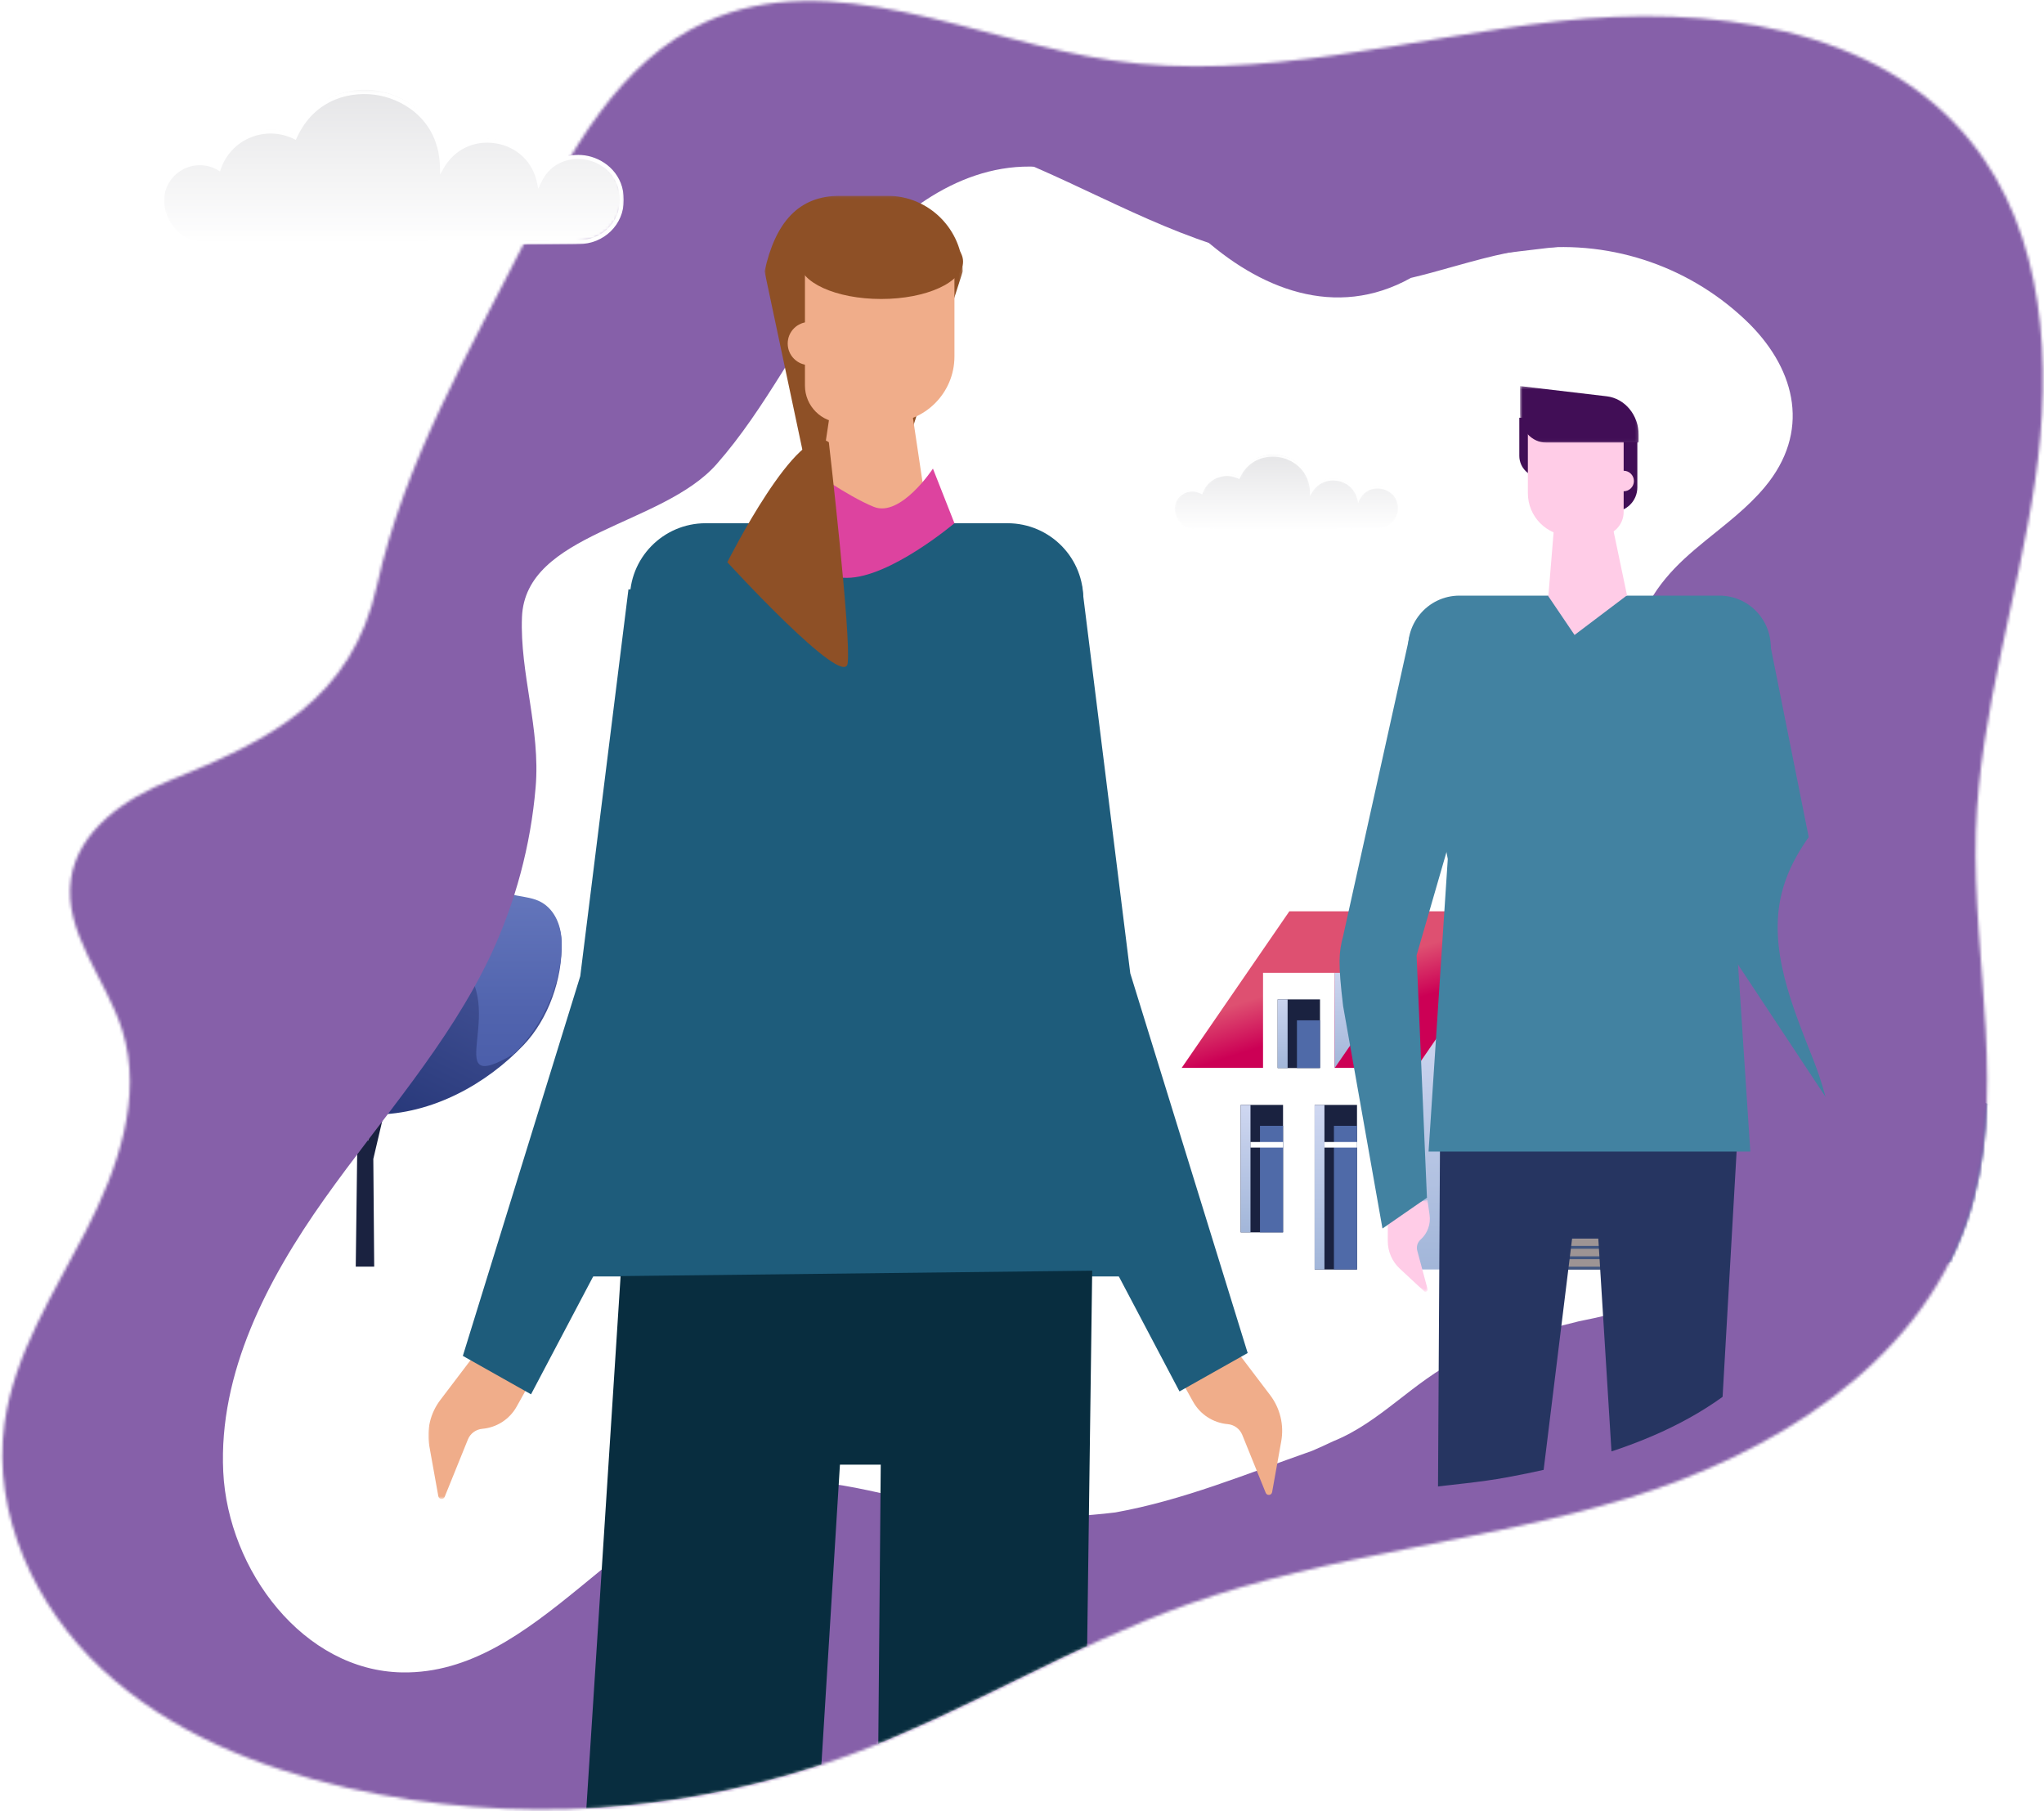 <?xml version="1.0" encoding="UTF-8"?>
<svg width="711px" height="630px" viewBox="0 0 711 630" version="1.1" xmlns="http://www.w3.org/2000/svg" xmlns:xlink="http://www.w3.org/1999/xlink">
    <!-- Generator: Sketch 61 (89581) - https://sketch.com -->
    <title>SCENE4-purple</title>
    <desc>Created with Sketch.</desc>
    <defs>
        <path d="M684.026,425.122 C666.876,474.842 616.596,505.742 566.306,521.102 C516.016,536.462 462.626,540.452 413.086,558.082 C372.566,572.492 335.656,595.682 295.306,610.542 C239.402,631.01 178.786,634.943 120.706,621.872 C89.586,614.802 58.876,602.422 35.53,580.662 C12.184,558.902 -2.825,526.642 1.588,495.032 C4.948,470.962 18.712,449.872 29.836,428.262 C40.96,406.652 49.806,381.592 42.546,358.402 C36.926,340.452 21.946,324.332 24.701,305.722 C27.195,288.902 43.446,277.742 59.216,271.402 C94.136,257.362 122.356,243.232 131.106,203.772 C140.786,160.192 163.256,122.362 183.266,82.672 C198.166,53.112 215.196,21.452 245.316,7.722 C289.236,-12.308 338.996,13.972 386.746,21.022 C438.326,28.642 490.146,13.182 541.966,7.402 C593.786,1.622 653.046,8.792 685.696,49.452 C711.476,81.562 713.896,126.652 707.886,167.382 C701.876,208.112 688.636,247.892 687.306,289.052 C685.846,334.682 698.906,381.962 684.026,425.122 Z" id="path-1"></path>
        <linearGradient x1="168.94%" y1="49.995%" x2="-35.994%" y2="49.995%" id="linearGradient-3">
            <stop stop-color="#5473BA" offset="0%"></stop>
            <stop stop-color="#4F6DB1" offset="18%"></stop>
            <stop stop-color="#425B99" offset="48%"></stop>
            <stop stop-color="#2C4071" offset="86%"></stop>
            <stop stop-color="#233461" offset="100%"></stop>
        </linearGradient>
        <linearGradient x1="71.739%" y1="91.178%" x2="28.356%" y2="6.595%" id="linearGradient-4">
            <stop stop-color="#263778" offset="0%"></stop>
            <stop stop-color="#5A67AD" offset="100%"></stop>
        </linearGradient>
        <linearGradient x1="50.002%" y1="99.991%" x2="50.002%" y2="-39.438%" id="linearGradient-5">
            <stop stop-color="#485BA8" offset="0%"></stop>
            <stop stop-color="#5164AE" offset="20%"></stop>
            <stop stop-color="#697BBF" offset="52%"></stop>
            <stop stop-color="#91A2DA" offset="92%"></stop>
            <stop stop-color="#99AAE0" offset="100%"></stop>
        </linearGradient>
        <linearGradient x1="50.003%" y1="100%" x2="50.003%" y2="0%" id="linearGradient-6">
            <stop stop-color="#A2B6D9" offset="0%"></stop>
            <stop stop-color="#E0E4FA" offset="100%"></stop>
        </linearGradient>
        <linearGradient x1="50.003%" y1="-16.622%" x2="50.003%" y2="87.021%" id="linearGradient-7">
            <stop stop-color="#A2B6D9" offset="0%"></stop>
            <stop stop-color="#E0E4FA" offset="100%"></stop>
        </linearGradient>
        <linearGradient x1="50%" y1="-0.011%" x2="50%" y2="150.4%" id="linearGradient-8">
            <stop stop-color="#A2B6D9" offset="0%"></stop>
            <stop stop-color="#E0E4FA" offset="100%"></stop>
        </linearGradient>
        <linearGradient x1="58.581%" y1="62.541%" x2="43.522%" y2="40.529%" id="linearGradient-9">
            <stop stop-color="#CC0055" offset="0%"></stop>
            <stop stop-color="#DE5071" offset="100%"></stop>
        </linearGradient>
        <linearGradient x1="49.855%" y1="-0.021%" x2="49.855%" y2="151.12%" id="linearGradient-10">
            <stop stop-color="#A2B6D9" offset="0%"></stop>
            <stop stop-color="#E0E4FA" offset="100%"></stop>
        </linearGradient>
        <linearGradient x1="50%" y1="3.20461263e-14%" x2="50%" y2="137.761%" id="linearGradient-11">
            <stop stop-color="#A2B6D9" offset="0%"></stop>
            <stop stop-color="#E0E4FA" offset="100%"></stop>
        </linearGradient>
        <linearGradient x1="50%" y1="0%" x2="50%" y2="137.147%" id="linearGradient-12">
            <stop stop-color="#A2B6D9" offset="0%"></stop>
            <stop stop-color="#E0E4FA" offset="100%"></stop>
        </linearGradient>
        <linearGradient x1="50%" y1="100%" x2="50%" y2="-47.426%" id="linearGradient-13">
            <stop stop-color="#A2B6D9" offset="0%"></stop>
            <stop stop-color="#E0E4FA" offset="100%"></stop>
        </linearGradient>
        <path d="M30.95,13.041 C26.88,5.826 16.087,7.559 14.436,15.65 L14.436,15.65 C11.162,8.381 0.349,10.758 0.349,18.703 L0.349,18.703 C0.349,22.802 3.651,25.954 7.726,25.954 L7.726,25.954 C7.726,25.954 7.192,26.109 72.173,26.109 L72.173,26.109 C75.719,26.109 78.594,22.397 78.594,18.829 L78.594,18.829 C78.594,13.825 73.18,10.739 68.921,13.267 L68.921,13.267 C67.137,7.917 61.044,5.375 55.993,7.89 L55.993,7.89 C53.616,2.551 48.898,0.116 44.192,0.116 L44.192,0.116 C37.629,0.116 31.089,4.85 30.95,13.041" id="path-14"></path>
        <linearGradient x1="50%" y1="102.237%" x2="50%" y2="-5.501%" id="linearGradient-16">
            <stop stop-color="#FFFFFF" offset="0%"></stop>
            <stop stop-color="#E4E4E6" offset="100%"></stop>
        </linearGradient>
        <polygon id="path-17" points="0 0.153 79.056 0.153 79.056 26.576 0 26.576"></polygon>
        <filter x="-1.0%" y="-1.0%" width="101.9%" height="101.9%" filterUnits="objectBoundingBox" id="filter-19">
            <feOffset dx="0" dy="0" in="SourceAlpha" result="shadowOffsetOuter1"></feOffset>
            <feGaussianBlur stdDeviation="5" in="shadowOffsetOuter1" result="shadowBlurOuter1"></feGaussianBlur>
            <feColorMatrix values="0 0 0 0 0   0 0 0 0 0   0 0 0 0 0  0 0 0 0.972 0" type="matrix" in="shadowBlurOuter1" result="shadowMatrixOuter1"></feColorMatrix>
            <feMerge>
                <feMergeNode in="shadowMatrixOuter1"></feMergeNode>
                <feMergeNode in="SourceGraphic"></feMergeNode>
            </feMerge>
        </filter>
        <polygon id="path-20" points="0.356 0.173 30.44 0.173 30.44 23.315 0.356 23.315"></polygon>
        <polygon id="path-22" points="0.121 0.294 41.402 0.294 41.402 19.965 0.121 19.965"></polygon>
        <filter x="-4.2%" y="-4.2%" width="108.3%" height="108.3%" filterUnits="objectBoundingBox" id="filter-24">
            <feOffset dx="5" dy="5" in="SourceAlpha" result="shadowOffsetOuter1"></feOffset>
            <feGaussianBlur stdDeviation="20" in="shadowOffsetOuter1" result="shadowBlurOuter1"></feGaussianBlur>
            <feColorMatrix values="0 0 0 0 0   0 0 0 0 0   0 0 0 0 0  0 0 0 0.884 0" type="matrix" in="shadowBlurOuter1" result="shadowMatrixOuter1"></feColorMatrix>
            <feMerge>
                <feMergeNode in="shadowMatrixOuter1"></feMergeNode>
                <feMergeNode in="SourceGraphic"></feMergeNode>
            </feMerge>
        </filter>
        <polygon id="path-25" points="0.95 1.101 69.9 1.101 69.9 126.582 0.95 126.582"></polygon>
        <polygon id="path-27" points="0 0.838 34.702 0.838 34.702 49.406 0 49.406"></polygon>
        <filter x="-4.6%" y="-4.6%" width="109.2%" height="109.2%" filterUnits="objectBoundingBox" id="filter-29">
            <feOffset dx="0" dy="0" in="SourceAlpha" result="shadowOffsetOuter1"></feOffset>
            <feGaussianBlur stdDeviation="25" in="shadowOffsetOuter1" result="shadowBlurOuter1"></feGaussianBlur>
            <feColorMatrix values="0 0 0 0 0   0 0 0 0 0   0 0 0 0 0  0 0 0 0.897 0" type="matrix" in="shadowBlurOuter1" result="shadowMatrixOuter1"></feColorMatrix>
            <feMerge>
                <feMergeNode in="shadowMatrixOuter1"></feMergeNode>
                <feMergeNode in="SourceGraphic"></feMergeNode>
            </feMerge>
        </filter>
        <path d="M63.163,26.615 C54.857,11.89 32.831,15.426 29.461,31.939 L29.461,31.939 C22.78,17.103 0.711,21.955 0.711,38.169 L0.711,38.169 C0.711,46.536 7.452,52.968 15.768,52.968 L15.768,52.968 C15.768,52.968 14.678,53.284 147.293,53.284 L147.293,53.284 C154.529,53.284 160.395,45.708 160.395,38.427 L160.395,38.427 C160.395,28.215 149.347,21.917 140.654,27.075 L140.654,27.075 C137.013,16.158 124.58,10.97 114.272,16.102 L114.272,16.102 C109.419,5.206 99.791,0.238 90.187,0.237 L90.187,0.237 C76.794,0.236 63.448,9.897 63.163,26.615" id="path-30"></path>
        <linearGradient x1="50%" y1="102.237%" x2="50%" y2="-5.501%" id="linearGradient-32">
            <stop stop-color="#FFFFFF" offset="0%"></stop>
            <stop stop-color="#E4E4E6" offset="100%"></stop>
        </linearGradient>
        <polygon id="path-33" points="0 0.313 161.339 0.313 161.339 54.236 0 54.236"></polygon>
    </defs>
    <g id="SCENE4-purple" stroke="none" stroke-width="1" fill="none" fill-rule="evenodd">
        <mask id="mask-2" fill="white">
            <use xlink:href="#path-1"></use>
        </mask>
        <g id="MASK"></g>
        <rect id="ground" stroke="#979797" fill="#CEA3D7" mask="url(#mask-2)" x="-829" y="-303" width="1620" height="934"></rect>
        <rect id="sky" stroke="#979797" fill="#EDDAF7" mask="url(#mask-2)" x="-829" y="-495" width="1620" height="934"></rect>
        <g id="bush2" mask="url(#mask-2)" fill="url(#linearGradient-3)" fill-rule="nonzero">
            <g transform="translate(520, 368)" id="Path">
                <path d="M251.29,35.3 C245.309,34.267 239.179,34.492 233.29,35.96 C199,44.37 191.5,26 177.39,18.39 C151.56,4.39 138.85,39.08 122.7,21.26 C100.16,-3.61 81.9,-6.15 67.34,16.77 C46.41,49.73 6.05,21.89 0,71.15 L251.29,71.15 L251.29,35.3 Z"></path>
            </g>
        </g>
        <g id="scene" mask="url(#mask-2)">
            <g transform="translate(-690, -790)">
                <g id="tree" transform="translate(823, 1145) scale(-1, 1) translate(-823, -1145) translate(760, 1059)">
                    <path d="M115.92,29.232 C116.172,14.307 102.507,9.614 89.252,13.778 C79.222,16.928 78.41,18.302 53.021,4.259 C45.908,0.334 32.697,-0.895 26.775,6.565 C23.304,10.931 22.415,17.275 23.386,22.567 C24.318,27.657 28.18,34.996 23.89,39.577 C19.807,43.917 12.707,42.544 7.755,45.303 C2.804,48.063 0.756,53.758 0.63,59.088 C0.372,71.543 5.229,85.434 13.86,94.5 C26.643,107.919 45.574,118.692 65.873,118.692 C87.242,118.692 101.934,109.368 109.721,95.426 C115.429,85.207 118.409,81.894 122.51,76.791 C127.506,70.573 126.347,62.496 121.502,56.341 C112.921,45.429 115.731,39.52 115.92,29.232 Z" id="Path" fill="url(#linearGradient-4)" fill-rule="nonzero"></path>
                    <path d="M90.008,13.06 L89.24,13.28 C79.21,16.43 78.397,17.804 53.008,3.755 C45.908,-0.17 32.697,-1.399 26.775,6.061 C23.304,10.427 22.409,16.771 23.386,22.063 C24.324,27.147 28.18,34.499 23.89,39.073 C19.814,43.413 12.707,42.04 7.762,44.799 C2.816,47.559 0.756,53.254 0.63,58.59 C0.359,71.045 5.752,84.477 13.86,93.977 C14.921,95.23 16.044,96.428 17.224,97.568 C45.083,114.017 16.122,78.492 39.117,63.819 C50.476,56.549 72.45,48.919 62.868,37.359 C55.887,28.911 50.589,25.616 52.718,20.979 C53.89,18.415 57.305,16.002 68.097,17.911 C82.851,20.519 93.631,15.435 90.008,13.06 Z" id="Path" fill="url(#linearGradient-5)" fill-rule="nonzero"></path>
                    <polygon id="Path" fill="#1A2240" fill-rule="nonzero" points="73.231 89.359 83.267 73.162 82.341 72.463 73.332 86.575 74.183 63.233 71.77 61.318 70.988 75.146 67.032 66.73 66.364 67.026 70.888 76.961 68.021 127.909 57.217 86.594 55.44 88.521 57.821 98.658 50.69 91.961 50.047 92.453 58.187 100.22 66.144 134.133 65.835 171.593 72.255 171.593 71.732 130.511"></polygon>
                </g>
                <g id="house" transform="translate(1101, 1107)">
                    <polygon id="Path" fill="url(#linearGradient-6)" fill-rule="nonzero" points="81.6 124.585 156.595 124.585 156.595 54.52 119.1 0 81.6 54.52"></polygon>
                    <rect id="Rectangle" fill="#FFFFFF" fill-rule="nonzero" x="94.82" y="67.335" width="72.79" height="57.245"></rect>
                    <rect id="Rectangle" fill="url(#linearGradient-7)" fill-rule="nonzero" transform="translate(205.107, 95.963) rotate(180) translate(-205.107, -95.963) " x="167.61" y="67.34" width="74.995" height="57.245"></rect>
                    <rect id="Rectangle" fill="#9D9494" fill-rule="nonzero" x="105.83" y="80.24" width="50.765" height="44.345"></rect>
                    <rect id="Rectangle" fill="url(#linearGradient-8)" fill-rule="nonzero" transform="translate(107.535, 102.407) rotate(180) translate(-107.535, -102.407) " x="105.83" y="80.235" width="3.41" height="44.345"></rect>
                    <rect id="Rectangle" fill="#1A2240" fill-rule="nonzero" x="112.44" y="29.79" width="13.32" height="24.73"></rect>
                    <rect id="Rectangle" fill="#FFFFFF" fill-rule="nonzero" x="122.3" y="29.79" width="3.46" height="24.73"></rect>
                    <rect id="Rectangle" fill="#415680" fill-rule="nonzero" x="109.24" y="80.24" width="47.355" height="1"></rect>
                    <rect id="Rectangle" fill="#415680" fill-rule="nonzero" x="109.24" y="83.855" width="47.355" height="1"></rect>
                    <rect id="Rectangle" fill="#415680" fill-rule="nonzero" x="109.24" y="87.47" width="47.355" height="1"></rect>
                    <rect id="Rectangle" fill="#415680" fill-rule="nonzero" x="109.24" y="91.08" width="47.355" height="1"></rect>
                    <rect id="Rectangle" fill="#415680" fill-rule="nonzero" x="109.24" y="94.695" width="47.355" height="1"></rect>
                    <rect id="Rectangle" fill="#415680" fill-rule="nonzero" x="109.24" y="98.31" width="47.355" height="1"></rect>
                    <rect id="Rectangle" fill="#415680" fill-rule="nonzero" x="109.24" y="101.925" width="47.355" height="1"></rect>
                    <rect id="Rectangle" fill="#415680" fill-rule="nonzero" x="109.24" y="105.54" width="47.355" height="1"></rect>
                    <rect id="Rectangle" fill="#415680" fill-rule="nonzero" x="109.24" y="109.155" width="47.355" height="1"></rect>
                    <rect id="Rectangle" fill="#415680" fill-rule="nonzero" x="109.24" y="112.77" width="47.355" height="1"></rect>
                    <rect id="Rectangle" fill="#415680" fill-rule="nonzero" x="109.24" y="116.385" width="47.355" height="1"></rect>
                    <rect id="Rectangle" fill="#415680" fill-rule="nonzero" x="109.24" y="120" width="47.355" height="1"></rect>
                    <rect id="Rectangle" fill="#415680" fill-rule="nonzero" x="109.24" y="123.615" width="47.355" height="1"></rect>
                    <polygon id="Path" fill="url(#linearGradient-9)" fill-rule="nonzero" points="37.49 0 119.1 0 81.6 54.52 0 54.52"></polygon>
                    <polygon id="Path" fill="#FFFFFF" fill-rule="nonzero" points="53.255 54.52 53.255 21.395 28.345 21.395 28.345 54.52 0 54.52 0 124.585 81.6 124.585 81.6 54.52"></polygon>
                    <rect id="Rectangle" fill="#1A2240" fill-rule="nonzero" transform="translate(40.797, 42.578) rotate(-180) translate(-40.797, -42.578) " x="33.43" y="30.64" width="14.735" height="23.875"></rect>
                    <rect id="Rectangle" fill="url(#linearGradient-10)" fill-rule="nonzero" transform="translate(35.16, 42.578) rotate(-180) translate(-35.16, -42.578) " x="33.43" y="30.64" width="3.46" height="23.875"></rect>
                    <rect id="Rectangle" fill="#1A2240" fill-rule="nonzero" x="20.57" y="67.335" width="14.735" height="44.345"></rect>
                    <rect id="Rectangle" fill="url(#linearGradient-11)" fill-rule="nonzero" transform="translate(22.275, 89.513) rotate(180) translate(-22.275, -89.513) " x="20.57" y="67.34" width="3.41" height="44.345"></rect>
                    <rect id="Rectangle" fill="#1A2240" fill-rule="nonzero" transform="translate(53.663, 95.963) rotate(180) translate(-53.663, -95.963) " x="46.295" y="67.34" width="14.735" height="57.245"></rect>
                    <rect id="Rectangle" fill="url(#linearGradient-12)" fill-rule="nonzero" transform="translate(48, 95.963) rotate(180) translate(-48, -95.963) " x="46.295" y="67.34" width="3.41" height="57.245"></rect>
                    <polygon id="Path" fill="url(#linearGradient-13)" fill-rule="nonzero" points="53.255 21.395 76.035 21.395 53.255 54.52"></polygon>
                    <rect id="Rectangle" fill="#4F6AA8" fill-rule="nonzero" x="27.28" y="74.61" width="8.03" height="37.07"></rect>
                    <rect id="Rectangle" fill="#4F6AA8" fill-rule="nonzero" x="53.005" y="74.61" width="8.03" height="49.97"></rect>
                    <rect id="Rectangle" fill="#FFFFFF" fill-rule="nonzero" x="23.98" y="80.24" width="11.33" height="1.94"></rect>
                    <rect id="Rectangle" fill="#FFFFFF" fill-rule="nonzero" x="49.705" y="80.24" width="11.33" height="1.94"></rect>
                    <rect id="Rectangle" fill="#4F6AA8" fill-rule="nonzero" x="40.14" y="37.915" width="8.03" height="16.6"></rect>
                    <rect id="Rectangle" fill="#4F6AA8" fill-rule="nonzero" x="115.685" y="37.065" width="6.61" height="17.455"></rect>
                </g>
                <g id="Cloud1-Copy" transform="translate(1137, 961.5) scale(-1, 1) translate(-1137, -961.5) translate(1097, 948)">
                    <g id="Group-3">
                        <mask id="mask-15" fill="white">
                            <use xlink:href="#path-14"></use>
                        </mask>
                        <g id="Clip-2"></g>
                        <path d="M30.95,13.041 C26.88,5.826 16.087,7.559 14.436,15.65 L14.436,15.65 C11.162,8.381 0.349,10.758 0.349,18.703 L0.349,18.703 C0.349,22.802 3.651,25.954 7.726,25.954 L7.726,25.954 C7.726,25.954 7.192,26.109 72.173,26.109 L72.173,26.109 C75.719,26.109 78.594,22.397 78.594,18.829 L78.594,18.829 C78.594,13.825 73.18,10.739 68.921,13.267 L68.921,13.267 C67.137,7.917 61.044,5.375 55.993,7.89 L55.993,7.89 C53.616,2.551 48.898,0.116 44.192,0.116 L44.192,0.116 C37.629,0.116 31.089,4.85 30.95,13.041" id="Fill-1" fill="url(#linearGradient-16)" mask="url(#mask-15)"></path>
                    </g>
                    <g id="Group-6">
                        <mask id="mask-18" fill="white">
                            <use xlink:href="#path-17"></use>
                        </mask>
                        <g id="Clip-5"></g>
                        <path d="M8.055,25.741 C9.511,25.776 18.375,25.881 72.277,25.881 C75.758,25.881 78.358,22.258 78.358,19.02 C78.358,16.824 77.214,14.863 75.296,13.774 C73.376,12.683 71.096,12.696 69.197,13.81 L68.826,14.028 L68.689,13.622 C67.871,11.196 66.035,9.24 63.653,8.254 C61.259,7.265 58.553,7.354 56.228,8.498 L55.904,8.658 L55.755,8.329 C52.675,1.49 46.169,0.169 41.533,1.112 C36.913,2.053 31.473,5.809 31.343,13.295 L31.321,14.565 L30.691,13.46 C28.88,10.285 25.502,8.668 21.871,9.239 C18.244,9.81 15.534,12.378 14.799,15.942 L14.583,16.989 L14.139,16.015 C12.412,12.225 8.812,11.522 6.252,12.072 C3.69,12.623 0.698,14.739 0.698,18.894 C0.698,22.726 3.79,25.728 7.737,25.728 L8.055,25.741 Z M72.277,26.576 C39.115,26.576 23.377,26.535 16.013,26.501 C12.615,26.485 10.195,26.467 8.82,26.448 C8.271,26.441 7.94,26.436 7.737,26.414 L7.737,26.422 C3.399,26.422 -0,23.115 -0,18.894 C-0,14.619 3.066,12.046 6.105,11.393 C8.915,10.788 12.429,11.676 14.345,14.904 C15.383,11.52 18.152,9.121 21.762,8.554 C25.317,7.994 28.65,9.376 30.701,12.193 C31.32,5.019 36.75,1.378 41.393,0.431 C46.583,-0.626 53.137,1.232 56.243,7.723 C58.673,6.636 61.451,6.592 63.921,7.613 C66.36,8.622 68.269,10.576 69.21,13.011 C71.249,11.972 73.624,12.024 75.643,13.171 C77.78,14.386 79.056,16.572 79.056,19.02 C79.056,22.586 76.157,26.576 72.277,26.576 L72.277,26.576 Z" id="Fill-4" fill="#FFFFFF" mask="url(#mask-18)"></path>
                    </g>
                </g>
                <g id="bottom-shape" filter="url(#filter-19)" transform="translate(8, 17)">
                    <path d="M181.966,0.012 L0.011,1893.7 L1893.098,2075.59 L2075.048,181.909 L181.966,0.012 Z M1274.966,961.28 C1272.536,963.27 1270.136,965.29 1267.846,967.42 C1258.636,975.95 1250.656,987.36 1251.286,999.9 C1251.866,1011.4 1259.416,1021.14 1264.596,1031.42 C1269.444,1041.085 1272.31,1051.621 1273.026,1062.41 C1273.786,1073.52 1269.746,1083.45 1269.856,1094.13 C1270.206,1127.11 1286.456,1160.46 1276.866,1192.02 C1273.862,1201.681 1268.787,1210.571 1261.996,1218.07 C1260.327,1219.994 1258.508,1221.783 1256.556,1223.42 C1253.521,1225.399 1250.323,1227.115 1246.996,1228.55 C1243.587,1229.757 1240.103,1230.739 1236.566,1231.49 C1234.786,1231.88 1232.986,1232.25 1231.186,1232.61 C1217.016,1236.17 1203.206,1239.35 1189.856,1245.57 C1173.326,1253.73 1162.236,1267.67 1145.756,1274.33 C1143.346,1275.48 1140.906,1276.59 1138.396,1277.67 C1115.506,1285.69 1093.626,1294.84 1069.976,1299.09 C1067.396,1299.41 1064.786,1299.68 1062.176,1299.9 C1046.439,1301.34 1030.583,1300.752 1014.996,1298.15 C991.406,1294.1 967.796,1284.84 944.256,1289.17 C897.926,1297.7 869.056,1355.47 821.956,1354.74 C787.606,1354.22 761.306,1319.28 759.656,1284.95 C758.006,1250.62 774.936,1218.13 794.806,1190.1 C814.676,1162.07 838.146,1136.17 852.776,1105.07 C861.336,1086.738 866.597,1067.039 868.316,1046.88 C870.066,1026.63 862.786,1007.12 863.566,987.67 C864.736,958.29 912.286,956.01 931.266,934.46 C948.516,914.86 959.796,890.75 975.566,869.94 C991.336,849.13 1014.096,830.78 1040.196,830.939 C1059.066,831.06 1075.666,840.56 1092.246,850.48 C1094.616,851.89 1096.976,853.32 1099.356,854.72 C1119.866,873.47 1146.576,884.29 1172.776,869.67 C1175.146,869.11 1177.506,868.5 1179.866,867.87 C1191.666,864.69 1203.456,860.88 1215.516,859.48 C1243.293,856.451 1270.949,866.152 1290.746,885.87 C1306.826,902.13 1311.746,923.37 1295.906,942.39 C1289.888,949.63 1282.288,955.3 1274.968,961.28 L1274.966,961.28 Z" id="Shape" fill="#8660A9"></path>
                </g>
                <g id="man1" transform="translate(1227.5, 1224) scale(-1, 1) translate(-1227.5, -1224) translate(1083, 924)">
                    <path d="M145.775,32.13 L145.775,32.13 L145.775,11.305 L153.51,11.305 L153.51,24.566 C153.51,28.743 150.046,32.13 145.775,32.13" id="Fill-1" fill="#410E56"></path>
                    <path d="M125.545,44.03 L120.96,44.03 C116.263,44.03 112.455,40.224 112.455,35.526 L112.455,19.635 L125.545,19.635 L125.545,44.03 Z" id="Fill-3" fill="#410E56"></path>
                    <polygon id="man-pants" fill="#263561" points="77.35 256.445 87.345 431.43 85.12 584.885 97.851 584.885 117.702 431.428 126.038 296.8 135.144 296.8 151.713 431.428 153.67 584.885 166.4 584.885 182.07 431.429 181.057 256.445"></polygon>
                    <g id="Group-7" transform="translate(190.912, 297.564) rotate(69) translate(-190.912, -297.564) translate(175.412, 285.564)">
                        <mask id="mask-21" fill="white">
                            <use xlink:href="#path-20"></use>
                        </mask>
                        <g id="Clip-6"></g>
                        <path d="M7.913,0.173 L18.58,4.232 C21.998,5.533 24.72,8.21 26.091,11.617 L30.383,22.291 C30.661,22.982 29.868,23.607 29.267,23.171 L18.058,15.02 C16.891,14.173 15.351,14.054 14.07,14.714 C11.196,16.194 7.782,16.144 4.954,14.58 L0.356,12.038 L7.913,0.173 Z" id="Fill-5" fill="#FFCCE7" mask="url(#mask-21)"></path>
                    </g>
                    <path d="M135.797,52.36 L125.465,52.36 C120.908,52.36 117.215,48.645 117.215,44.06 L117.215,13.685 L150.535,13.685 L150.535,37.534 C150.535,45.722 143.937,52.36 135.797,52.36" id="Fill-22" fill="#FFCCE7"></path>
                    <g id="man-shirt" transform="translate(16.66, 73.185)" fill="#4282A1">
                        <path d="M223.608,208.551 L170.003,151.133 C160.404,139.63 158.562,136.325 156.716,130.674 L119.376,30.814 L152.162,24.572 L181.812,122.404 L230.749,191.143 L223.608,208.551 Z" id="Fill-8" transform="translate(175.063, 116.562) scale(-1, 1) rotate(33) translate(-175.063, -116.562) "></path>
                        <path d="M168.413,193.375 L56.497,193.375 L63.178,91.623 L49.71,21.266 C47.599,10.233 56.041,0 67.258,0 L157.652,0 C168.869,0 177.311,10.233 175.2,21.266 L161.732,91.623 L168.413,193.375 Z" id="Fill-20"></path>
                        <polygon id="Fill-33" points="10.276 204.68 0 195.046 29.638 116.742 50.01 14.875 82.11 15.527 61.242 127.626"></polygon>
                    </g>
                    <g id="Group-30" transform="translate(111.86, 0)">
                        <mask id="mask-23" fill="white">
                            <use xlink:href="#path-22"></use>
                        </mask>
                        <g id="Clip-29"></g>
                        <path d="M32.249,19.965 L0.121,19.965 L0.121,17.317 C0.121,10.402 4.919,4.596 11.253,3.849 L41.402,0.294 L41.402,10.028 C41.402,15.516 37.304,19.965 32.249,19.965" id="Fill-28" fill="#410E56" mask="url(#mask-23)"></path>
                    </g>
                    <path d="M120.785,33.32 C120.785,35.292 119.187,36.89 117.215,36.89 C115.243,36.89 113.645,35.292 113.645,33.32 C113.645,31.348 115.243,29.75 117.215,29.75 C119.187,29.75 120.785,31.348 120.785,33.32" id="Fill-31" fill="#FFCCE7"></path>
                    <path d="M16.494,268.345 L7.087,274.942 C4.073,277.056 2.076,280.34 1.574,283.998 L0.008,295.46 C-0.094,296.203 0.834,296.613 1.312,296.041 L10.242,285.323 C11.172,284.207 12.646,283.709 14.057,284.035 C17.222,284.765 20.539,283.869 22.915,281.645 L26.775,278.028 L16.494,268.345 Z" id="Fill-35" fill="#FFCCE7"></path>
                    <path d="M116.025,73.185 L122.623,41.704 L140.746,41.055 L143.395,73.185 L143.56,73.185 L134.296,86.87 L116.19,73.185 L116.025,73.185 Z" id="Combined-Shape" fill="#FFCCE7"></path>
                </g>
                <g id="middle-shape" filter="url(#filter-24)" transform="translate(0, 24)">
                    <path d="M1345.668,1012.319 C1333.928,1033.469 1310.668,1048.099 1304.788,1071.559 C1299.938,1090.949 1308.378,1110.869 1315.698,1129.469 C1328.258,1161.389 1326.688,1195.869 1306.468,1224.599 C1284.328,1256.049 1245.478,1268.149 1209.388,1274.849 C1189.798,1278.479 1171.498,1277.729 1152.388,1285.179 C1133.488,1292.539 1115.798,1302.779 1096.558,1309.299 C1075.839,1316.308 1053.837,1318.69 1032.098,1316.279 C1017.168,1314.609 1002.558,1310.699 987.608,1309.249 C964.368,1306.999 944.528,1314.689 925.038,1326.799 C908.658,1336.969 895.198,1351.369 878.658,1361.279 C844.318,1381.839 797.708,1379.569 765.528,1355.759 C733.348,1331.949 717.538,1288.029 727.148,1249.169 C741.188,1192.369 802.248,1151.819 802.898,1093.319 C803.128,1072.909 796.248,1049.999 808.528,1033.709 C815.678,1024.209 827.558,1019.849 837.368,1013.129 C861.998,996.239 861.728,973.129 867.638,947.099 C873.468,921.409 890.248,895.739 901.298,871.929 C911.048,850.889 921.678,828.799 940.948,815.909 C967.878,797.909 1004.148,802.969 1034.328,814.739 C1064.508,826.509 1092.638,844.279 1124.398,850.589 C1153.228,856.319 1182.968,852.189 1212.128,848.589 C1241.288,844.989 1271.358,841.969 1299.678,849.799 C1319.688,855.139 1338.978,867.419 1350.628,884.749 C1363.388,903.739 1357.458,927.899 1357.068,949.829 C1356.678,971.229 1356.048,993.609 1345.668,1012.319 Z M181.959,0.99 L0.005,1894.669 L1893.205,2076.579 L2075.168,182.898 L181.959,0.99 Z" id="Compound_Shape" fill="#8660A9"></path>
                </g>
                <g id="woman1" transform="translate(839, 857)">
                    <g id="Group-3" transform="translate(116, 0)">
                        <mask id="mask-26" fill="white">
                            <use xlink:href="#path-25"></use>
                        </mask>
                        <g id="Clip-2"></g>
                        <path d="M38.146,126.582 L18.671,110.974 L0.95,27.389 C4.677,10.436 12.698,1.1 27.19,1.1 L43.659,1.1 C58.151,1.1 69.9,12.872 69.9,27.389 L38.146,126.582 Z" id="Fill-1" fill="#8E5026" mask="url(#mask-26)"></path>
                    </g>
                    <path d="M242.902,377 L55.099,377 C54.525,362.712 56.454,348.387 60.767,334.709 L83.696,264.05 L70.116,142.072 C69.66,127.254 81.604,115 96.49,115 L201.433,115 C216.316,115 228.243,127.254 227.806,142.053 L212.274,269.698 L237.232,334.709 C241.545,348.387 243.474,362.712 242.902,377" id="Fill-8" fill="#1E5C7B"></path>
                    <path d="M160,80 L143.875,80 C136.765,80 131,74.235 131,67.123 L131,20 L183,20 L183,57 C183,69.702 172.704,80 160,80" id="Fill-23" fill="#F0AD8A"></path>
                    <path d="M165.674,59 L142.041,61.221 L134,114.717 L143.961,120.071 C154.004,125.467 166.475,123.248 174,114.723 L165.674,59 Z" id="Fill-25" fill="#F0AD8A"></path>
                    <path d="M281.975,404 L292.818,418.288 C296.293,422.868 297.692,428.686 296.677,434.34 L293.501,452.045 C293.294,453.19 291.716,453.352 291.278,452.276 L283.125,432.122 C282.275,430.023 280.32,428.577 278.059,428.379 C272.995,427.935 268.479,425.01 266.011,420.577 L262,413.368 L281.975,404 Z" id="Fill-27" fill="#F0AD8A"></path>
                    <polygon id="Fill-29" fill="#1E5C7B" points="261.281 417 192.774 287.106 191 138.27 227.392 137 244.162 271.564 285 403.639"></polygon>
                    <g id="Group-33" transform="translate(0, 405)">
                        <mask id="mask-28" fill="white">
                            <use xlink:href="#path-27"></use>
                        </mask>
                        <g id="Clip-32"></g>
                        <path d="M14.897,0.838 L4.146,15.001 C0.701,19.54 -0.686,25.307 0.32,30.909 L3.471,48.461 C3.674,49.594 5.241,49.756 5.673,48.687 L13.756,28.712 C14.599,26.633 16.537,25.199 18.779,25.002 C23.8,24.562 28.277,21.663 30.723,17.267 L34.702,10.124 L14.897,0.838 Z" id="Fill-31" fill="#F0AD8A" mask="url(#mask-28)"></path>
                    </g>
                    <polygon id="Fill-34" fill="#1E5C7B" points="35.719 418 104.226 288.106 106 139.268 69.608 138 52.838 272.564 12 404.639"></polygon>
                    <path d="M186,24 C186,31.18 173.24,37 157.5,37 C141.76,37 129,31.18 129,24 C129,16.82 141.76,11 157.5,11 C173.24,11 186,16.82 186,24" id="Fill-36" fill="#8E5026"></path>
                    <path d="M140,52.5 C140,56.641 136.642,60 132.501,60 C128.358,60 125,56.641 125,52.5 C125,48.357 128.358,45 132.501,45 C136.642,45 140,48.357 140,52.5" id="Fill-38" fill="#F0AD8A"></path>
                    <polygon id="Fill-40" fill="#082D3F" points="66.873 376.883 49.902 640.696 9 899 124.018 895.232 130.171 652.799 143.169 442.477 157.367 442.477 155.492 655.772 140.409 895.086 246 889.434 227.145 655.772 230.915 375"></polygon>
                    <path d="M132.485,96 L125,120.701 C125,120.701 130.614,134 145.582,134 C160.549,134 183,115 183,115 L175.517,96 C175.517,96 164.291,113.1 154.937,109.301 C145.582,105.5 132.485,96 132.485,96" id="Fill-42" fill="#DD439F"></path>
                    <path d="M139.312,86.838 C128.85,79.015 104,128.56 104,128.56 C104,128.56 144.544,172.889 145.853,163.762 C147.161,154.636 139.312,86.838 139.312,86.838" id="Fill-44" fill="#8E5026"></path>
                </g>
                <g id="top-shape" filter="url(#filter-29)" transform="translate(15, 0)">
                    <path d="M1359.026,1215.122 C1341.876,1264.842 1291.596,1295.742 1241.306,1311.102 C1191.016,1326.462 1137.626,1330.452 1088.086,1348.082 C1047.566,1362.492 1010.656,1385.682 970.306,1400.542 C914.402,1421.01 853.786,1424.943 795.706,1411.872 C764.586,1404.802 733.876,1392.422 710.53,1370.662 C687.184,1348.902 672.175,1316.642 676.588,1285.032 C679.948,1260.962 693.712,1239.872 704.836,1218.262 C715.96,1196.652 724.806,1171.592 717.546,1148.402 C711.926,1130.452 696.946,1114.332 699.701,1095.722 C702.195,1078.902 718.446,1067.742 734.216,1061.402 C769.136,1047.362 797.356,1033.232 806.106,993.772 C815.786,950.192 838.256,912.362 858.266,872.672 C873.166,843.112 890.196,811.452 920.316,797.722 C964.236,777.692 1013.996,803.972 1061.746,811.022 C1113.326,818.642 1165.146,803.182 1216.966,797.402 C1268.786,791.622 1328.046,798.792 1360.696,839.452 C1386.476,871.562 1388.896,916.652 1382.886,957.382 C1376.876,998.112 1363.636,1037.892 1362.306,1079.052 C1360.846,1124.682 1373.906,1171.962 1359.026,1215.122 Z M182.947,0.988 L0.993,1894.672 L1894.193,2076.582 L2076.156,182.897 L182.947,0.988 Z" id="Compound_Shape" fill="#8660A9"></path>
                </g>
            </g>
        </g>
        <g id="Cloud1" transform="translate(136, 58.5) scale(-1, 1) translate(-136, -58.5) translate(55, 31)">
            <g id="Group-3">
                <mask id="mask-31" fill="white">
                    <use xlink:href="#path-30"></use>
                </mask>
                <g id="Clip-2"></g>
                <path d="M63.163,26.615 C54.857,11.89 32.831,15.426 29.461,31.939 L29.461,31.939 C22.78,17.103 0.711,21.955 0.711,38.169 L0.711,38.169 C0.711,46.536 7.452,52.968 15.768,52.968 L15.768,52.968 C15.768,52.968 14.678,53.284 147.293,53.284 L147.293,53.284 C154.529,53.284 160.395,45.708 160.395,38.427 L160.395,38.427 C160.395,28.215 149.347,21.917 140.654,27.075 L140.654,27.075 C137.013,16.158 124.58,10.97 114.272,16.102 L114.272,16.102 C109.419,5.206 99.791,0.238 90.187,0.237 L90.187,0.237 C76.794,0.236 63.448,9.897 63.163,26.615" id="Fill-1" fill="url(#linearGradient-32)" mask="url(#mask-31)"></path>
            </g>
            <g id="Group-6">
                <mask id="mask-34" fill="white">
                    <use xlink:href="#path-33"></use>
                </mask>
                <g id="Clip-5"></g>
                <path d="M16.439,52.532 C19.41,52.604 37.5,52.819 147.505,52.819 C154.608,52.819 159.914,45.425 159.914,38.815 C159.914,34.335 157.579,30.333 153.666,28.11 C149.747,25.883 145.095,25.909 141.218,28.184 L140.461,28.629 L140.182,27.8 C138.513,22.849 134.766,18.856 129.904,16.846 C125.019,14.826 119.497,15.007 114.752,17.343 L114.089,17.669 L113.787,16.998 C107.501,3.041 94.223,0.344 84.762,2.269 C75.334,4.19 64.23,11.855 63.966,27.132 L63.921,29.724 L62.635,27.469 C58.939,20.991 52.044,17.689 44.634,18.856 C37.233,20.02 31.703,25.262 30.202,32.534 L29.761,34.672 L28.855,32.684 C25.332,24.948 17.983,23.515 12.759,24.636 C7.53,25.76 1.425,30.08 1.425,38.559 C1.425,46.379 7.735,52.506 15.79,52.506 L16.439,52.532 Z M147.505,54.236 C79.827,54.236 47.708,54.153 32.68,54.083 C25.745,54.051 20.806,54.015 17.999,53.976 C16.88,53.961 16.204,53.951 15.79,53.907 L15.79,53.923 C6.936,53.923 -0,47.174 -0,38.559 C-0,29.834 6.257,24.583 12.458,23.25 C18.194,22.017 25.365,23.829 29.275,30.416 C31.393,23.509 37.045,18.615 44.412,17.456 C51.668,16.314 58.469,19.135 62.656,24.884 C63.918,10.243 75,2.812 84.476,0.88 C95.068,-1.277 108.444,2.514 114.781,15.762 C119.741,13.543 125.411,13.453 130.45,15.537 C135.429,17.597 139.324,21.584 141.244,26.553 C145.407,24.434 150.254,24.538 154.373,26.88 C158.734,29.358 161.339,33.82 161.339,38.815 C161.339,46.094 155.422,54.236 147.505,54.236 L147.505,54.236 Z" id="Fill-4" fill="#FFFFFF" mask="url(#mask-34)"></path>
            </g>
        </g>
    </g>
</svg>